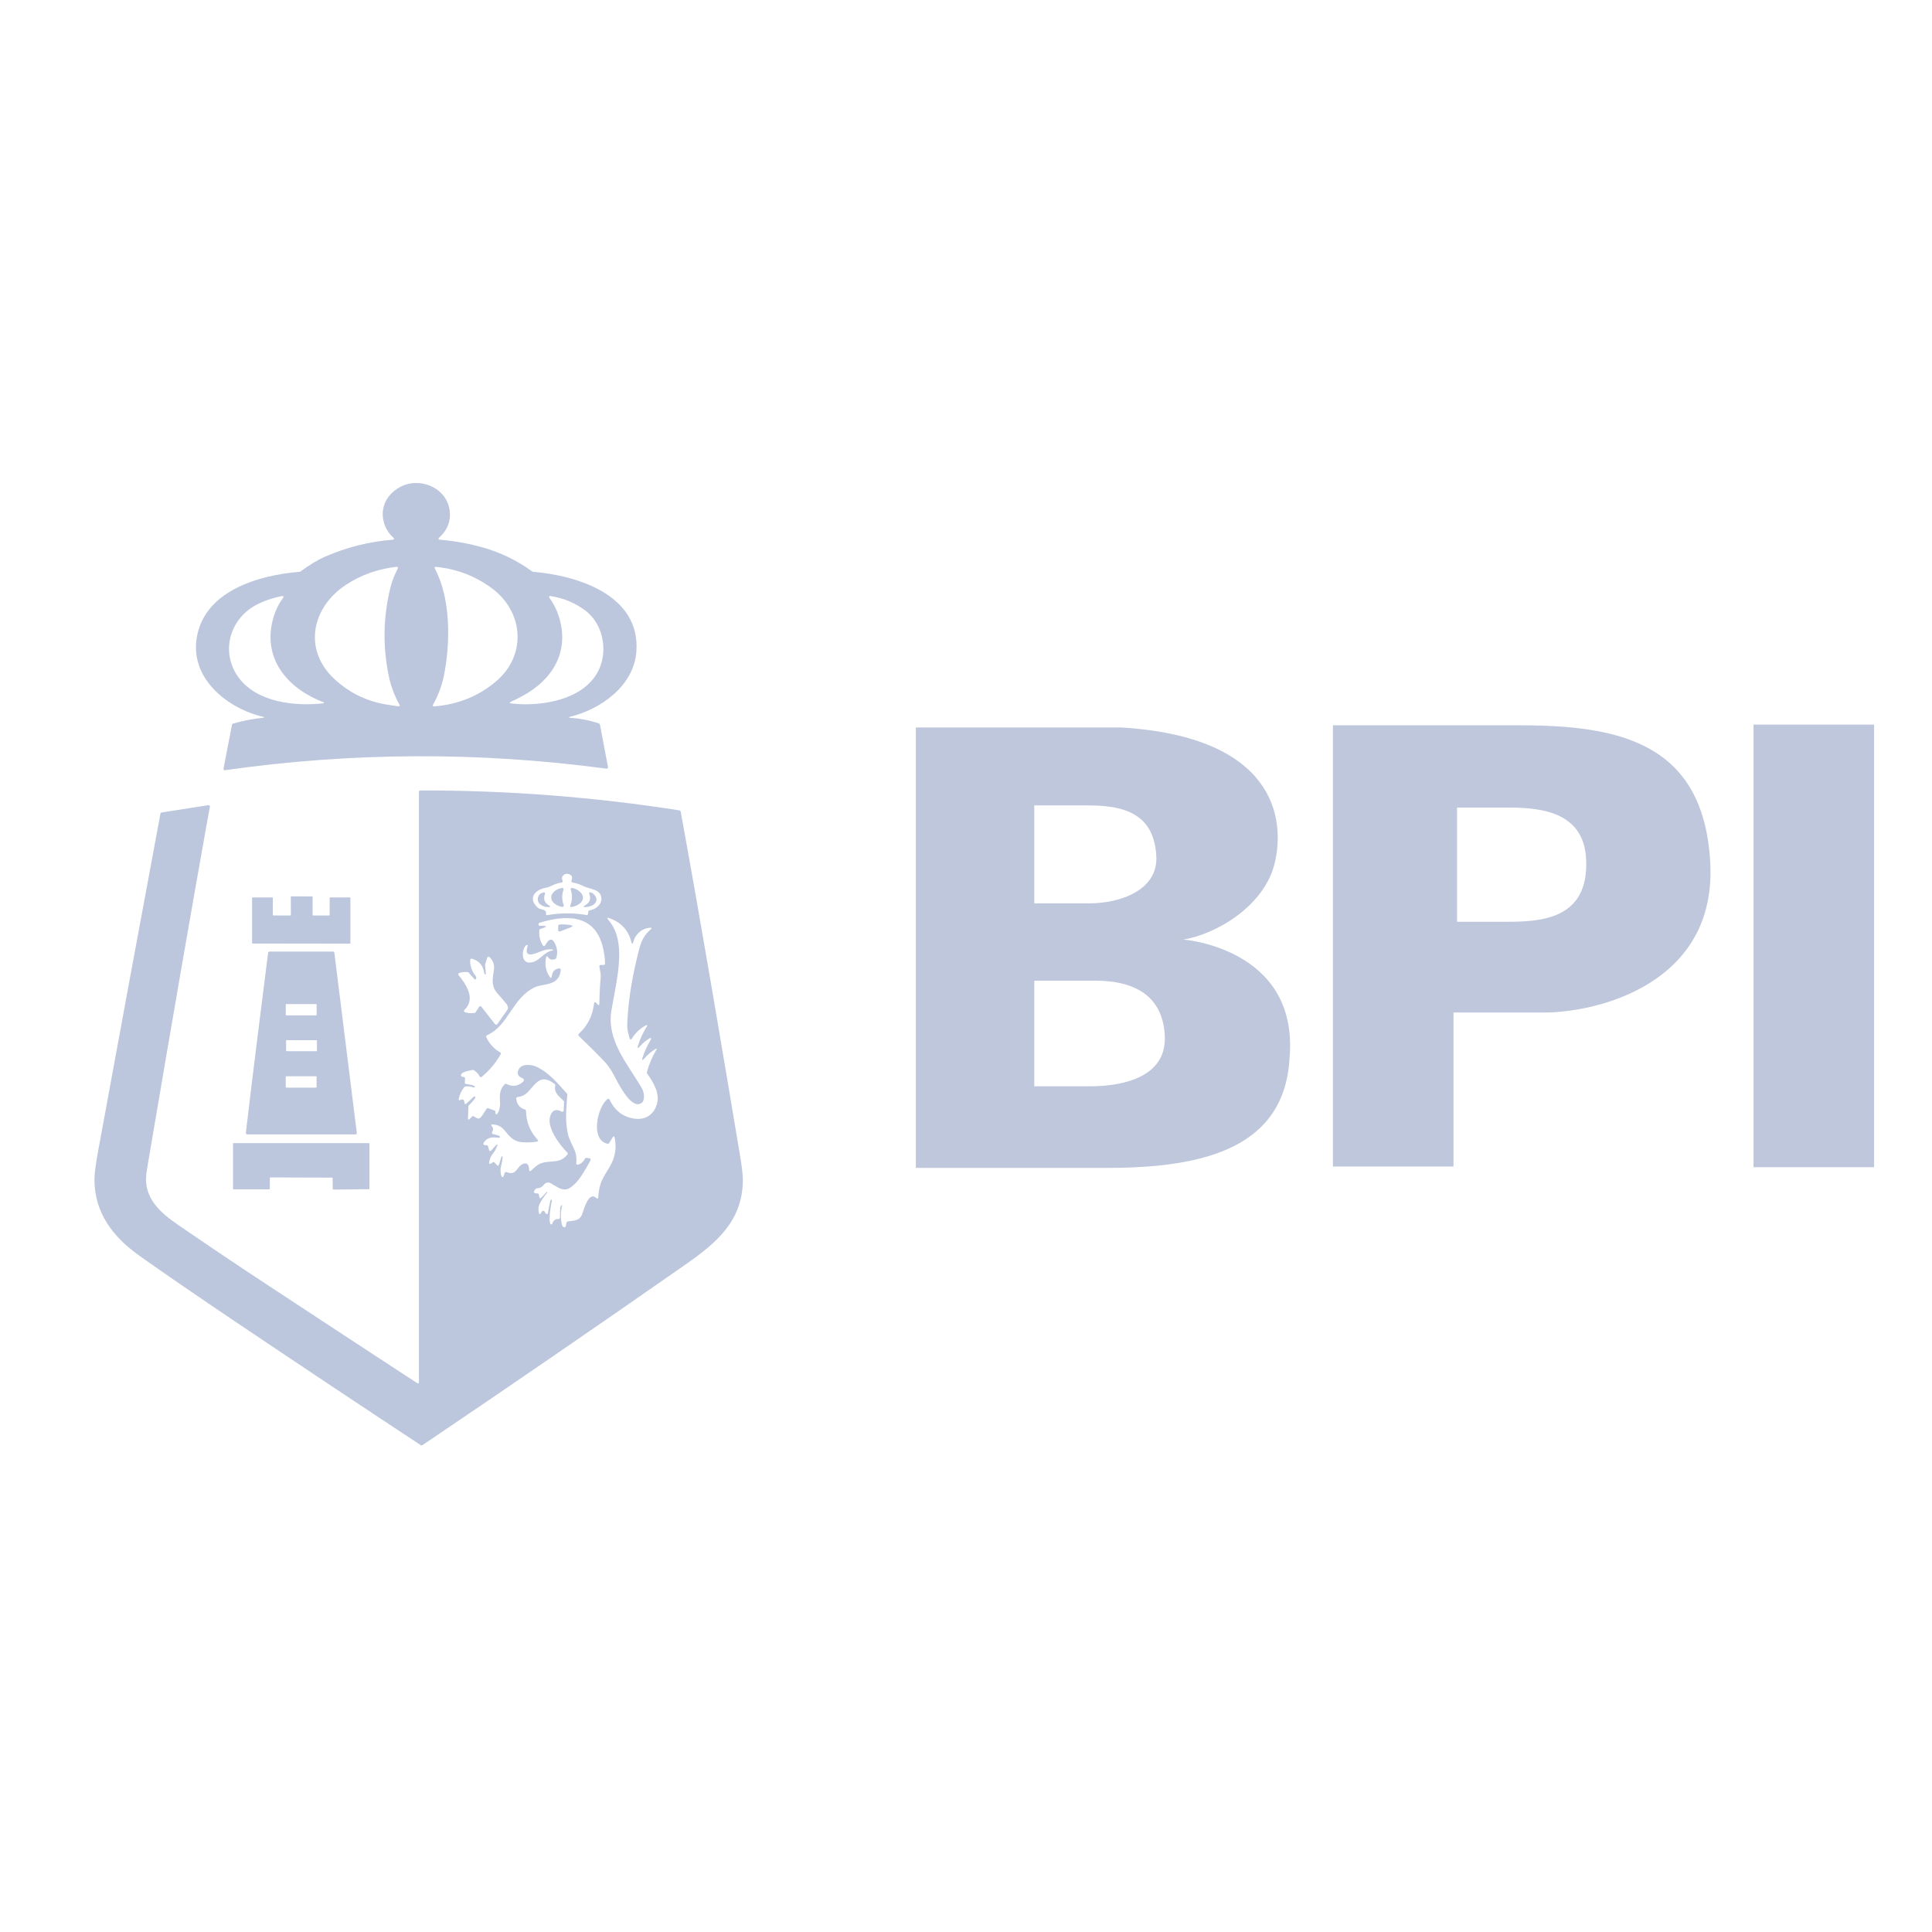 <svg width="44" height="44" viewBox="0 0 44 44" fill="none" xmlns="http://www.w3.org/2000/svg">
<path d="M6.003 16.327C5.209 16.147 4.348 15.484 4.475 14.562C4.627 13.457 5.894 13.097 6.828 13.022C6.833 13.021 6.839 13.019 6.843 13.016C7.047 12.866 7.226 12.756 7.38 12.688C7.876 12.468 8.395 12.336 8.936 12.292C8.983 12.289 8.989 12.271 8.953 12.239C8.873 12.168 8.812 12.081 8.771 11.98C8.626 11.618 8.778 11.276 9.105 11.095C9.551 10.848 10.176 11.101 10.242 11.632C10.271 11.866 10.192 12.068 10.007 12.239C9.973 12.27 9.979 12.288 10.024 12.292C10.34 12.319 10.65 12.374 10.957 12.457C11.38 12.572 11.769 12.758 12.123 13.016C12.128 13.02 12.133 13.022 12.139 13.022C13.133 13.105 14.579 13.539 14.494 14.829C14.441 15.623 13.675 16.161 12.966 16.328C12.964 16.328 12.962 16.329 12.961 16.331C12.96 16.333 12.96 16.335 12.96 16.337C12.961 16.343 12.967 16.346 12.976 16.347C13.207 16.361 13.429 16.405 13.643 16.477C13.648 16.479 13.652 16.482 13.656 16.486C13.659 16.49 13.662 16.495 13.663 16.5L13.847 17.47C13.848 17.474 13.847 17.479 13.846 17.484C13.845 17.489 13.842 17.493 13.839 17.496C13.835 17.5 13.831 17.503 13.827 17.504C13.822 17.506 13.817 17.506 13.812 17.506C10.915 17.117 8.019 17.129 5.125 17.541C5.12 17.542 5.115 17.541 5.11 17.54C5.106 17.538 5.101 17.535 5.098 17.532C5.095 17.529 5.092 17.524 5.091 17.52C5.089 17.515 5.089 17.51 5.09 17.505L5.284 16.503C5.285 16.498 5.288 16.492 5.291 16.488C5.295 16.484 5.3 16.481 5.305 16.48C5.53 16.415 5.759 16.371 5.992 16.347C5.996 16.346 6 16.346 6.003 16.345C6.006 16.344 6.008 16.343 6.008 16.341L6.008 16.334C6.008 16.332 6.007 16.331 6.006 16.33C6.005 16.328 6.004 16.328 6.003 16.327ZM7.62 15.468C7.954 15.776 8.343 15.967 8.788 16.043C8.913 16.064 9.005 16.078 9.064 16.086C9.103 16.09 9.113 16.075 9.094 16.041C8.98 15.837 8.9 15.62 8.853 15.391C8.714 14.716 8.727 14.047 8.891 13.384C8.911 13.301 8.936 13.223 8.966 13.15C8.994 13.082 9.024 13.017 9.056 12.954C9.072 12.921 9.062 12.906 9.025 12.91C8.605 12.957 8.223 13.093 7.879 13.319C7.103 13.829 6.891 14.795 7.62 15.468ZM11.297 15.518C12.004 14.919 11.927 13.925 11.191 13.389C10.816 13.116 10.398 12.957 9.936 12.911C9.899 12.907 9.889 12.922 9.907 12.955C9.947 13.033 9.983 13.113 10.014 13.195C10.251 13.822 10.246 14.634 10.127 15.298C10.079 15.572 9.991 15.82 9.866 16.041C9.847 16.074 9.857 16.09 9.895 16.087C10.434 16.043 10.902 15.853 11.297 15.518ZM5.432 15.427C5.85 16.001 6.729 16.09 7.369 16.017C7.375 16.016 7.378 16.011 7.378 16.006C7.379 16.004 7.378 16.002 7.377 16C7.376 15.998 7.374 15.996 7.372 15.995C6.591 15.701 5.997 15.052 6.201 14.164C6.249 13.956 6.328 13.777 6.44 13.626C6.472 13.584 6.462 13.568 6.41 13.578C6.191 13.622 5.996 13.69 5.826 13.782C5.223 14.109 5.019 14.86 5.432 15.427ZM11.657 16.022C11.854 16.044 12.051 16.046 12.246 16.027C12.818 15.974 13.474 15.747 13.682 15.146C13.832 14.711 13.696 14.176 13.327 13.902C13.092 13.729 12.833 13.62 12.549 13.577C12.502 13.57 12.492 13.585 12.52 13.624C12.623 13.77 12.698 13.929 12.746 14.102C12.958 14.869 12.572 15.482 11.913 15.843C11.824 15.892 11.736 15.936 11.649 15.976C11.595 16 11.598 16.016 11.657 16.022Z" fill="#BCC7DE"/>
<path d="M9.541 31.469V18.032C9.541 18.024 9.544 18.017 9.55 18.011C9.555 18.005 9.563 18.002 9.571 18.002C11.552 17.998 13.521 18.15 15.477 18.456C15.483 18.457 15.489 18.46 15.494 18.465C15.498 18.469 15.502 18.475 15.502 18.481C15.977 21.083 16.415 23.695 16.852 26.305C16.899 26.583 16.921 26.784 16.918 26.909C16.899 27.818 16.311 28.31 15.611 28.799C13.625 30.187 11.627 31.558 9.618 32.914C9.613 32.917 9.607 32.919 9.601 32.919C9.595 32.919 9.589 32.918 9.584 32.914C8.153 31.971 6.727 31.02 5.306 30.064C4.496 29.519 3.789 29.033 3.185 28.606C2.575 28.174 2.152 27.628 2.151 26.864C2.151 26.738 2.176 26.537 2.226 26.262C2.698 23.683 3.174 21.105 3.654 18.529C3.655 18.522 3.658 18.517 3.663 18.512C3.667 18.508 3.673 18.505 3.679 18.504L4.746 18.337C4.75 18.336 4.755 18.337 4.76 18.338C4.765 18.34 4.769 18.342 4.772 18.346C4.776 18.349 4.778 18.354 4.78 18.358C4.781 18.363 4.781 18.368 4.78 18.373C4.753 18.517 4.727 18.66 4.702 18.802C4.368 20.665 3.927 23.209 3.38 26.436C3.352 26.6 3.336 26.704 3.331 26.748C3.274 27.285 3.646 27.614 4.051 27.892C4.749 28.372 5.452 28.844 6.16 29.309C7.27 30.039 8.381 30.768 9.493 31.495C9.525 31.515 9.541 31.507 9.541 31.469ZM13.015 20.058C13.045 19.975 13.023 19.924 12.948 19.905C12.902 19.893 12.863 19.902 12.831 19.931C12.795 19.965 12.789 20.006 12.813 20.055C12.815 20.06 12.816 20.064 12.816 20.069C12.816 20.074 12.815 20.078 12.813 20.083C12.811 20.087 12.808 20.091 12.804 20.093C12.8 20.096 12.796 20.098 12.791 20.099C12.71 20.111 12.634 20.136 12.563 20.172C12.518 20.195 12.475 20.211 12.432 20.218C12.177 20.263 12.008 20.467 12.256 20.679C12.298 20.714 12.461 20.711 12.433 20.802C12.431 20.807 12.431 20.812 12.432 20.817C12.433 20.823 12.435 20.827 12.439 20.831C12.442 20.835 12.447 20.838 12.451 20.84C12.456 20.842 12.462 20.842 12.467 20.841C12.764 20.789 13.061 20.788 13.357 20.839C13.361 20.84 13.366 20.84 13.37 20.839C13.374 20.838 13.377 20.836 13.381 20.833C13.384 20.831 13.387 20.828 13.389 20.824C13.391 20.82 13.392 20.816 13.393 20.812L13.398 20.761C13.399 20.754 13.402 20.748 13.406 20.743C13.411 20.738 13.417 20.735 13.423 20.733C13.559 20.712 13.698 20.614 13.696 20.466C13.693 20.241 13.419 20.252 13.277 20.177C13.202 20.138 13.123 20.112 13.039 20.099C13.034 20.098 13.03 20.096 13.026 20.094C13.023 20.091 13.019 20.088 13.017 20.084C13.015 20.08 13.013 20.076 13.013 20.071C13.012 20.067 13.013 20.062 13.015 20.058ZM14.637 24.077C14.68 23.948 14.735 23.825 14.804 23.708C14.847 23.635 14.833 23.621 14.762 23.667C14.691 23.712 14.629 23.766 14.575 23.829C14.523 23.889 14.509 23.881 14.533 23.806C14.582 23.65 14.65 23.503 14.738 23.365C14.74 23.362 14.741 23.358 14.74 23.355C14.737 23.344 14.728 23.342 14.713 23.351C14.579 23.422 14.472 23.521 14.393 23.649C14.37 23.686 14.352 23.684 14.338 23.642C14.299 23.522 14.281 23.415 14.285 23.321C14.302 22.877 14.371 22.398 14.491 21.886C14.534 21.706 14.574 21.496 14.659 21.354C14.701 21.284 14.752 21.224 14.813 21.173C14.853 21.139 14.847 21.125 14.794 21.13C14.665 21.143 14.562 21.205 14.484 21.317C14.457 21.355 14.438 21.398 14.425 21.447C14.409 21.507 14.393 21.507 14.377 21.447C14.31 21.184 14.145 21.006 13.882 20.912C13.825 20.891 13.816 20.904 13.855 20.95C13.915 21.02 13.964 21.098 14.002 21.183C14.222 21.679 14.024 22.425 13.926 23.004C13.807 23.7 14.297 24.229 14.616 24.781C14.682 24.894 14.709 25.123 14.544 25.146C14.322 25.178 14.057 24.629 13.977 24.478C13.914 24.357 13.835 24.247 13.752 24.16C13.631 24.033 13.44 23.843 13.18 23.59C13.177 23.587 13.175 23.584 13.173 23.58C13.171 23.576 13.171 23.572 13.171 23.568C13.171 23.564 13.172 23.559 13.173 23.556C13.175 23.552 13.178 23.549 13.181 23.546C13.381 23.362 13.497 23.133 13.528 22.861C13.534 22.818 13.551 22.812 13.581 22.843L13.608 22.872C13.636 22.901 13.65 22.895 13.65 22.855C13.653 22.651 13.663 22.446 13.682 22.242C13.685 22.209 13.674 22.133 13.65 22.012C13.65 22.008 13.65 22.003 13.651 21.999C13.652 21.994 13.654 21.99 13.657 21.987C13.66 21.983 13.663 21.981 13.667 21.979C13.671 21.977 13.676 21.976 13.68 21.976H13.749C13.754 21.976 13.758 21.975 13.761 21.973C13.765 21.972 13.768 21.97 13.771 21.967C13.774 21.964 13.777 21.96 13.778 21.957C13.779 21.953 13.78 21.949 13.78 21.945C13.777 21.8 13.755 21.658 13.716 21.52C13.514 20.807 12.864 20.838 12.287 21.016C12.283 21.017 12.278 21.02 12.274 21.023C12.271 21.027 12.268 21.031 12.267 21.036L12.264 21.044C12.263 21.049 12.263 21.054 12.264 21.059C12.265 21.063 12.267 21.068 12.27 21.072C12.273 21.076 12.276 21.078 12.281 21.081C12.285 21.083 12.29 21.084 12.295 21.084C12.367 21.081 12.411 21.084 12.426 21.092C12.467 21.113 12.316 21.151 12.3 21.159C12.296 21.161 12.291 21.165 12.289 21.169C12.285 21.173 12.284 21.178 12.283 21.183C12.271 21.309 12.297 21.425 12.363 21.53C12.365 21.534 12.369 21.538 12.373 21.54C12.378 21.543 12.383 21.544 12.388 21.544C12.393 21.544 12.398 21.543 12.402 21.541C12.407 21.538 12.411 21.535 12.414 21.531C12.424 21.516 12.433 21.501 12.443 21.485C12.496 21.398 12.566 21.351 12.632 21.474C12.694 21.59 12.706 21.707 12.666 21.823C12.664 21.827 12.662 21.831 12.659 21.834C12.656 21.837 12.652 21.84 12.648 21.841C12.575 21.869 12.519 21.854 12.481 21.799C12.46 21.767 12.445 21.77 12.437 21.807C12.403 21.962 12.428 22.106 12.513 22.237C12.543 22.284 12.562 22.28 12.569 22.224C12.582 22.123 12.637 22.066 12.735 22.054C12.74 22.053 12.744 22.054 12.748 22.055C12.753 22.057 12.757 22.059 12.76 22.062C12.763 22.065 12.766 22.069 12.767 22.073C12.769 22.077 12.77 22.082 12.77 22.086C12.763 22.209 12.713 22.299 12.62 22.357C12.507 22.428 12.298 22.43 12.191 22.479C11.663 22.719 11.591 23.357 11.089 23.578C11.086 23.58 11.082 23.582 11.079 23.585C11.077 23.588 11.075 23.592 11.073 23.596C11.072 23.599 11.071 23.603 11.071 23.607C11.071 23.611 11.072 23.615 11.074 23.619C11.143 23.769 11.249 23.886 11.392 23.968C11.396 23.97 11.399 23.973 11.401 23.976C11.404 23.979 11.405 23.983 11.407 23.987C11.408 23.99 11.408 23.994 11.407 23.998C11.407 24.002 11.406 24.006 11.403 24.01C11.291 24.207 11.147 24.379 10.971 24.525C10.967 24.527 10.963 24.53 10.959 24.531C10.955 24.532 10.95 24.532 10.946 24.531C10.941 24.53 10.937 24.528 10.933 24.525C10.93 24.523 10.927 24.519 10.925 24.515C10.892 24.453 10.845 24.404 10.786 24.37C10.779 24.367 10.771 24.366 10.764 24.367C10.703 24.382 10.56 24.402 10.52 24.446C10.478 24.492 10.493 24.52 10.565 24.529C10.572 24.53 10.579 24.534 10.585 24.54C10.589 24.545 10.592 24.553 10.592 24.561L10.586 24.656C10.586 24.664 10.589 24.671 10.594 24.677C10.599 24.683 10.606 24.687 10.614 24.688C10.655 24.692 10.854 24.719 10.806 24.762C10.802 24.765 10.798 24.767 10.794 24.767C10.789 24.768 10.784 24.768 10.78 24.766C10.72 24.741 10.658 24.735 10.594 24.745C10.587 24.746 10.58 24.75 10.575 24.756C10.514 24.833 10.472 24.919 10.449 25.015C10.439 25.058 10.454 25.069 10.493 25.049C10.542 25.023 10.57 25.043 10.577 25.108C10.581 25.149 10.598 25.155 10.628 25.128L10.791 24.976C10.794 24.973 10.797 24.971 10.801 24.97C10.805 24.969 10.808 24.969 10.812 24.97C10.88 24.98 10.692 25.159 10.677 25.174C10.672 25.18 10.668 25.187 10.668 25.195L10.658 25.462C10.656 25.504 10.67 25.51 10.7 25.48L10.752 25.428C10.757 25.423 10.763 25.42 10.77 25.419C10.776 25.418 10.783 25.419 10.789 25.423L10.859 25.464C10.9 25.487 10.94 25.469 10.979 25.409L11.082 25.251C11.086 25.246 11.092 25.241 11.098 25.239C11.105 25.237 11.112 25.237 11.118 25.239L11.263 25.291C11.269 25.293 11.274 25.296 11.277 25.301C11.281 25.306 11.283 25.312 11.283 25.318L11.285 25.363C11.285 25.365 11.286 25.368 11.287 25.37C11.288 25.372 11.29 25.374 11.292 25.375C11.294 25.376 11.296 25.377 11.298 25.378C11.301 25.378 11.303 25.378 11.306 25.377C11.361 25.359 11.39 25.206 11.389 25.153C11.385 24.969 11.356 24.835 11.496 24.692C11.501 24.687 11.507 24.684 11.514 24.683C11.52 24.682 11.527 24.683 11.532 24.686C11.664 24.754 11.786 24.741 11.899 24.647C11.948 24.605 11.944 24.573 11.887 24.55C11.794 24.511 11.769 24.448 11.81 24.36C11.878 24.217 12.099 24.241 12.216 24.294C12.493 24.42 12.698 24.666 12.912 24.907C12.915 24.91 12.917 24.913 12.918 24.917C12.919 24.921 12.92 24.925 12.92 24.929C12.898 25.237 12.862 25.564 12.944 25.864C12.978 25.99 13.067 26.125 13.105 26.247C13.127 26.316 13.133 26.398 13.124 26.493C13.123 26.498 13.124 26.503 13.126 26.507C13.128 26.512 13.131 26.516 13.135 26.519C13.138 26.522 13.143 26.524 13.148 26.526C13.153 26.526 13.158 26.526 13.162 26.525C13.235 26.504 13.288 26.458 13.322 26.387C13.325 26.382 13.33 26.377 13.335 26.374C13.341 26.371 13.347 26.369 13.353 26.37L13.425 26.378C13.43 26.379 13.434 26.38 13.439 26.383C13.443 26.386 13.446 26.39 13.448 26.394C13.451 26.398 13.452 26.403 13.452 26.408C13.452 26.413 13.451 26.418 13.449 26.423C13.381 26.553 13.307 26.678 13.228 26.797C13.16 26.9 13.082 26.982 12.995 27.043C12.829 27.16 12.693 27.03 12.55 26.952C12.485 26.916 12.43 26.927 12.386 26.983C12.346 27.035 12.292 27.062 12.226 27.064C12.223 27.064 12.219 27.064 12.215 27.066C12.211 27.068 12.208 27.07 12.205 27.073C12.134 27.146 12.146 27.182 12.241 27.179C12.248 27.179 12.255 27.181 12.261 27.186C12.267 27.19 12.271 27.197 12.272 27.204L12.281 27.254C12.288 27.293 12.306 27.298 12.333 27.27C12.371 27.23 12.409 27.191 12.447 27.151C12.474 27.122 12.464 27.158 12.459 27.164C12.387 27.253 12.332 27.335 12.294 27.41C12.263 27.471 12.255 27.538 12.269 27.609C12.279 27.659 12.297 27.663 12.324 27.619L12.343 27.59C12.346 27.585 12.351 27.58 12.357 27.578C12.363 27.575 12.369 27.575 12.375 27.576C12.398 27.581 12.412 27.597 12.419 27.621C12.421 27.628 12.425 27.634 12.43 27.638C12.457 27.658 12.473 27.654 12.478 27.625C12.498 27.512 12.516 27.42 12.533 27.352C12.546 27.3 12.582 27.315 12.565 27.369C12.546 27.426 12.469 27.917 12.563 27.884C12.567 27.883 12.57 27.881 12.573 27.878C12.576 27.875 12.578 27.872 12.579 27.868C12.599 27.795 12.646 27.759 12.72 27.762C12.724 27.762 12.728 27.762 12.732 27.76C12.735 27.759 12.739 27.756 12.742 27.754C12.745 27.751 12.747 27.748 12.749 27.744C12.751 27.74 12.751 27.736 12.752 27.732C12.753 27.66 12.755 27.588 12.757 27.517C12.757 27.497 12.764 27.479 12.776 27.463C12.798 27.435 12.806 27.439 12.798 27.474C12.765 27.621 12.766 27.763 12.8 27.899C12.805 27.921 12.819 27.937 12.841 27.947C12.845 27.949 12.85 27.95 12.854 27.95C12.859 27.95 12.864 27.949 12.868 27.947C12.872 27.945 12.875 27.942 12.878 27.938C12.881 27.934 12.883 27.93 12.884 27.926L12.902 27.842C12.903 27.836 12.906 27.831 12.91 27.827C12.914 27.823 12.92 27.82 12.926 27.819C13.066 27.793 13.2 27.812 13.259 27.649C13.303 27.524 13.409 27.131 13.574 27.28C13.605 27.308 13.622 27.301 13.625 27.259C13.63 27.172 13.644 27.085 13.666 27.001C13.724 26.777 13.899 26.607 13.973 26.385C14.024 26.232 14.032 26.074 13.998 25.912C13.989 25.872 13.975 25.87 13.953 25.904L13.871 26.035C13.868 26.041 13.863 26.045 13.857 26.047C13.852 26.05 13.845 26.05 13.839 26.049C13.439 25.969 13.599 25.218 13.835 25.03C13.838 25.027 13.842 25.025 13.847 25.024C13.851 25.023 13.856 25.023 13.86 25.024C13.865 25.025 13.869 25.027 13.873 25.03C13.876 25.033 13.879 25.037 13.881 25.041C13.991 25.277 14.164 25.42 14.402 25.469C14.667 25.524 14.885 25.409 14.96 25.147C15.03 24.9 14.893 24.67 14.737 24.447C14.734 24.444 14.733 24.44 14.732 24.435C14.731 24.431 14.731 24.427 14.732 24.422C14.78 24.239 14.853 24.066 14.952 23.903C14.97 23.873 14.931 23.888 14.925 23.892C14.832 23.949 14.75 24.019 14.679 24.1C14.626 24.161 14.612 24.153 14.637 24.077ZM12.003 21.519C11.891 21.546 11.816 22.001 12.137 21.91C12.311 21.86 12.394 21.674 12.587 21.647C12.589 21.647 12.591 21.646 12.592 21.645C12.593 21.644 12.594 21.642 12.594 21.641V21.632C12.594 21.631 12.593 21.629 12.592 21.628C12.592 21.627 12.59 21.626 12.589 21.626C12.427 21.593 12.261 21.703 12.136 21.73C11.955 21.768 11.989 21.635 12.018 21.535C12.019 21.532 12.019 21.53 12.018 21.528C12.018 21.526 12.017 21.524 12.015 21.522C12.014 21.521 12.012 21.519 12.01 21.519C12.008 21.518 12.005 21.518 12.003 21.519ZM11.055 22.191C11.04 22.192 11.03 22.181 11.027 22.156C11.002 21.985 10.908 21.878 10.747 21.834C10.742 21.832 10.738 21.832 10.733 21.833C10.729 21.834 10.725 21.836 10.721 21.838C10.717 21.841 10.714 21.844 10.712 21.848C10.71 21.852 10.709 21.857 10.709 21.861C10.701 21.993 10.742 22.114 10.83 22.223C10.843 22.24 10.848 22.256 10.846 22.272C10.838 22.314 10.821 22.319 10.793 22.287L10.673 22.15C10.668 22.144 10.661 22.14 10.653 22.139C10.586 22.133 10.52 22.139 10.457 22.159C10.452 22.161 10.447 22.163 10.444 22.167C10.441 22.171 10.438 22.175 10.437 22.18C10.435 22.185 10.435 22.19 10.436 22.195C10.437 22.2 10.44 22.204 10.443 22.208C10.546 22.327 10.62 22.445 10.665 22.564C10.73 22.735 10.7 22.88 10.577 23.001C10.573 23.004 10.57 23.009 10.569 23.014C10.567 23.019 10.567 23.024 10.568 23.029C10.569 23.034 10.572 23.039 10.575 23.043C10.579 23.047 10.583 23.05 10.588 23.051C10.659 23.076 10.733 23.081 10.811 23.068C10.815 23.068 10.819 23.066 10.822 23.064C10.826 23.061 10.829 23.058 10.831 23.055L10.912 22.928C10.915 22.924 10.918 22.921 10.923 22.919C10.927 22.916 10.932 22.915 10.937 22.915C10.941 22.914 10.946 22.915 10.951 22.917C10.955 22.919 10.959 22.922 10.962 22.926L11.276 23.327C11.279 23.331 11.283 23.334 11.287 23.336C11.291 23.338 11.296 23.339 11.301 23.338C11.305 23.338 11.31 23.337 11.314 23.335C11.319 23.333 11.322 23.329 11.325 23.326L11.548 23.007C11.58 22.962 11.574 22.914 11.532 22.861C11.464 22.778 11.397 22.7 11.332 22.627C11.189 22.467 11.212 22.318 11.247 22.104C11.267 21.979 11.234 21.876 11.147 21.795C11.143 21.791 11.139 21.789 11.134 21.788C11.129 21.786 11.123 21.787 11.118 21.788C11.114 21.789 11.109 21.792 11.105 21.795C11.102 21.799 11.099 21.803 11.098 21.808L11.048 21.962C11.047 21.966 11.047 21.97 11.047 21.974L11.066 22.178C11.066 22.179 11.066 22.181 11.066 22.183C11.065 22.184 11.064 22.186 11.063 22.187C11.062 22.188 11.061 22.189 11.059 22.19C11.058 22.191 11.056 22.191 11.055 22.191ZM11.287 26.179C11.27 26.212 11.248 26.245 11.222 26.278C11.18 26.33 11.153 26.392 11.142 26.464C11.134 26.509 11.15 26.519 11.188 26.494L11.225 26.47C11.231 26.466 11.238 26.465 11.246 26.466C11.253 26.467 11.26 26.47 11.264 26.476L11.313 26.53C11.336 26.557 11.354 26.554 11.365 26.52L11.417 26.353C11.419 26.346 11.423 26.34 11.429 26.336C11.479 26.303 11.404 26.587 11.401 26.605C11.396 26.642 11.4 26.842 11.46 26.801C11.464 26.798 11.466 26.794 11.468 26.791L11.494 26.711C11.496 26.707 11.498 26.704 11.501 26.701C11.503 26.698 11.507 26.695 11.511 26.693C11.514 26.692 11.518 26.691 11.523 26.691C11.527 26.69 11.531 26.691 11.535 26.693C11.769 26.789 11.761 26.567 11.913 26.507C11.999 26.474 12.045 26.516 12.051 26.633C12.053 26.678 12.07 26.685 12.102 26.654C12.137 26.62 12.173 26.588 12.21 26.558C12.435 26.369 12.727 26.556 12.925 26.29C12.929 26.285 12.931 26.277 12.931 26.27C12.93 26.263 12.927 26.256 12.922 26.25C12.743 26.074 12.444 25.675 12.531 25.417C12.577 25.279 12.664 25.246 12.792 25.317C12.796 25.32 12.801 25.321 12.806 25.321C12.812 25.321 12.817 25.32 12.821 25.317C12.826 25.315 12.83 25.311 12.832 25.307C12.835 25.302 12.837 25.297 12.837 25.292L12.847 25.096C12.847 25.092 12.846 25.088 12.845 25.084C12.843 25.08 12.841 25.076 12.838 25.073C12.735 24.965 12.609 24.894 12.646 24.72C12.647 24.714 12.647 24.708 12.645 24.703C12.643 24.697 12.639 24.692 12.635 24.689C12.328 24.454 12.222 24.649 12.034 24.858C11.968 24.932 11.885 24.975 11.784 24.985C11.777 24.986 11.769 24.99 11.764 24.996C11.759 25.002 11.757 25.01 11.757 25.018C11.768 25.148 11.835 25.232 11.957 25.269C11.963 25.271 11.969 25.274 11.972 25.28C11.976 25.285 11.978 25.291 11.979 25.297C11.984 25.55 12.071 25.768 12.239 25.951C12.264 25.979 12.259 25.995 12.221 26.001C12.114 26.018 12.003 26.022 11.888 26.013C11.702 25.998 11.612 25.892 11.491 25.743C11.421 25.656 11.33 25.612 11.22 25.609C11.182 25.608 11.176 25.622 11.202 25.65C11.236 25.688 11.239 25.732 11.208 25.782C11.205 25.786 11.204 25.791 11.203 25.796C11.203 25.8 11.204 25.805 11.205 25.81C11.207 25.814 11.21 25.818 11.214 25.821C11.217 25.824 11.222 25.827 11.226 25.828C11.252 25.834 11.399 25.86 11.388 25.895C11.386 25.9 11.382 25.905 11.378 25.908C11.373 25.911 11.367 25.912 11.361 25.912C11.323 25.907 11.285 25.905 11.246 25.904C11.136 25.904 11.058 25.947 11.012 26.035C11.01 26.039 11.009 26.044 11.009 26.049C11.009 26.054 11.011 26.059 11.013 26.064C11.015 26.068 11.019 26.072 11.023 26.074C11.027 26.077 11.032 26.079 11.037 26.079L11.087 26.082C11.093 26.083 11.099 26.085 11.104 26.089C11.109 26.093 11.113 26.098 11.114 26.104L11.138 26.187C11.148 26.222 11.165 26.226 11.19 26.198L11.237 26.145C11.343 26.025 11.359 26.036 11.287 26.179Z" fill="#BCC7DE"/>
<path d="M12.637 20.584C12.507 20.486 12.539 20.349 12.664 20.272C12.706 20.246 12.751 20.23 12.8 20.222C12.806 20.221 12.811 20.222 12.816 20.223C12.821 20.225 12.825 20.228 12.829 20.232C12.832 20.236 12.834 20.241 12.835 20.246C12.836 20.252 12.836 20.257 12.834 20.262C12.793 20.379 12.794 20.497 12.838 20.613C12.84 20.618 12.84 20.623 12.839 20.629C12.839 20.634 12.836 20.639 12.833 20.643C12.83 20.647 12.826 20.65 12.821 20.652C12.816 20.654 12.811 20.655 12.806 20.654C12.745 20.646 12.689 20.623 12.637 20.584ZM13.179 20.287C13.339 20.403 13.286 20.551 13.136 20.62C13.102 20.636 13.065 20.648 13.025 20.656C12.988 20.664 12.977 20.65 12.991 20.615C13.036 20.499 13.038 20.382 12.998 20.262C12.996 20.257 12.996 20.252 12.997 20.246C12.998 20.241 13 20.236 13.004 20.232C13.007 20.228 13.012 20.225 13.017 20.224C13.022 20.222 13.027 20.221 13.032 20.222C13.083 20.232 13.132 20.253 13.179 20.287ZM12.318 20.607C12.263 20.571 12.241 20.52 12.25 20.453C12.261 20.385 12.302 20.343 12.373 20.326C12.408 20.318 12.42 20.331 12.409 20.365C12.372 20.476 12.4 20.559 12.493 20.613C12.546 20.644 12.542 20.659 12.481 20.659C12.424 20.658 12.369 20.641 12.318 20.607ZM13.517 20.36C13.641 20.474 13.577 20.601 13.44 20.64C13.411 20.648 13.381 20.654 13.351 20.657C13.278 20.663 13.273 20.648 13.336 20.611C13.432 20.556 13.46 20.474 13.423 20.366C13.409 20.327 13.422 20.314 13.462 20.327C13.482 20.334 13.501 20.345 13.517 20.36ZM7.13 20.849H7.497C7.499 20.849 7.5 20.849 7.501 20.848C7.502 20.848 7.504 20.847 7.505 20.846C7.506 20.845 7.506 20.844 7.507 20.843C7.507 20.841 7.508 20.84 7.508 20.839V20.448C7.508 20.445 7.509 20.443 7.511 20.441C7.513 20.439 7.515 20.438 7.518 20.438H7.969C7.972 20.438 7.975 20.439 7.977 20.441C7.979 20.443 7.98 20.445 7.98 20.448V21.481C7.98 21.482 7.979 21.484 7.979 21.485C7.978 21.486 7.978 21.487 7.977 21.488C7.976 21.489 7.975 21.49 7.973 21.491C7.972 21.491 7.971 21.491 7.969 21.491L5.752 21.488C5.749 21.488 5.746 21.487 5.744 21.485C5.742 21.483 5.741 21.48 5.741 21.477V20.448C5.741 20.447 5.741 20.446 5.742 20.444C5.743 20.443 5.743 20.442 5.744 20.441C5.745 20.44 5.746 20.439 5.748 20.439C5.749 20.438 5.75 20.438 5.752 20.438H6.203C6.204 20.438 6.206 20.438 6.207 20.439C6.208 20.439 6.209 20.44 6.21 20.441C6.211 20.442 6.212 20.443 6.212 20.444C6.213 20.446 6.213 20.447 6.213 20.448V20.839C6.213 20.841 6.214 20.844 6.216 20.846C6.218 20.848 6.221 20.849 6.224 20.849H6.615C6.617 20.849 6.62 20.848 6.622 20.846C6.624 20.844 6.625 20.841 6.625 20.839L6.623 20.424C6.623 20.422 6.624 20.419 6.626 20.417C6.628 20.415 6.63 20.414 6.633 20.414L7.109 20.416C7.112 20.416 7.114 20.417 7.116 20.419C7.118 20.421 7.119 20.423 7.119 20.426V20.839C7.119 20.841 7.12 20.844 7.122 20.846C7.124 20.848 7.127 20.849 7.13 20.849Z" fill="#BCC7DE"/>
<path d="M12.98 21.066C13.055 21.078 13.057 21.097 12.986 21.124L12.753 21.213C12.748 21.215 12.743 21.215 12.739 21.215C12.734 21.214 12.729 21.212 12.725 21.209C12.721 21.207 12.717 21.203 12.715 21.198C12.713 21.194 12.712 21.189 12.712 21.184L12.713 21.086C12.713 21.078 12.716 21.071 12.721 21.066C12.726 21.06 12.733 21.057 12.741 21.056C12.821 21.049 12.901 21.053 12.98 21.066Z" fill="#BCC7DE"/>
<path d="M5.872 23.557C5.95 22.936 6.028 22.316 6.106 21.698C6.106 21.69 6.11 21.684 6.116 21.679C6.121 21.674 6.128 21.671 6.136 21.671H7.585C7.592 21.671 7.6 21.674 7.605 21.679C7.611 21.684 7.614 21.691 7.615 21.698L8.126 25.802C8.126 25.806 8.126 25.811 8.124 25.815C8.123 25.819 8.121 25.823 8.118 25.826C8.115 25.829 8.112 25.831 8.108 25.833C8.104 25.835 8.1 25.836 8.095 25.836H5.63C5.625 25.836 5.621 25.835 5.617 25.833C5.613 25.831 5.61 25.829 5.607 25.826C5.604 25.822 5.602 25.819 5.601 25.815C5.599 25.811 5.599 25.806 5.599 25.802C5.687 25.053 5.778 24.304 5.872 23.557ZM7.211 22.881C7.211 22.879 7.21 22.877 7.21 22.876C7.209 22.874 7.208 22.872 7.206 22.871C7.205 22.869 7.203 22.868 7.202 22.868C7.2 22.867 7.198 22.867 7.196 22.867H6.523C6.519 22.867 6.515 22.868 6.513 22.871C6.51 22.874 6.508 22.877 6.508 22.881V23.111C6.508 23.115 6.51 23.118 6.513 23.121C6.515 23.124 6.519 23.125 6.523 23.125H7.196C7.198 23.125 7.2 23.125 7.202 23.124C7.203 23.124 7.205 23.122 7.206 23.121C7.208 23.12 7.209 23.118 7.21 23.116C7.21 23.115 7.211 23.113 7.211 23.111V22.881ZM7.218 23.701C7.218 23.699 7.218 23.698 7.217 23.697C7.217 23.695 7.216 23.694 7.215 23.693C7.214 23.692 7.213 23.691 7.211 23.691C7.21 23.69 7.209 23.69 7.207 23.69L6.527 23.689C6.524 23.689 6.521 23.69 6.519 23.692C6.517 23.694 6.516 23.697 6.516 23.7L6.516 23.929C6.516 23.932 6.517 23.935 6.519 23.937C6.521 23.939 6.524 23.94 6.526 23.94L7.207 23.941C7.21 23.941 7.213 23.94 7.215 23.938C7.217 23.936 7.218 23.933 7.218 23.93L7.218 23.701ZM7.21 24.524C7.21 24.52 7.209 24.517 7.207 24.515C7.204 24.512 7.201 24.511 7.198 24.511H6.519C6.518 24.511 6.516 24.512 6.515 24.512C6.513 24.513 6.512 24.514 6.511 24.515C6.509 24.516 6.508 24.517 6.508 24.519C6.507 24.52 6.507 24.522 6.507 24.524V24.758C6.507 24.759 6.507 24.761 6.508 24.762C6.508 24.764 6.509 24.765 6.511 24.766C6.512 24.767 6.513 24.768 6.515 24.769C6.516 24.77 6.518 24.77 6.519 24.77H7.198C7.201 24.77 7.204 24.769 7.207 24.766C7.209 24.764 7.21 24.761 7.21 24.758V24.524Z" fill="#BCC7DE"/>
<path d="M7.565 26.819L6.155 26.815C6.152 26.815 6.15 26.816 6.148 26.818C6.146 26.82 6.145 26.823 6.145 26.826V27.075C6.145 27.077 6.144 27.078 6.144 27.079C6.143 27.081 6.143 27.082 6.142 27.083C6.141 27.084 6.14 27.084 6.138 27.085C6.137 27.085 6.136 27.086 6.134 27.086L5.317 27.086C5.316 27.086 5.315 27.086 5.314 27.086C5.312 27.085 5.311 27.084 5.31 27.083C5.309 27.082 5.308 27.081 5.308 27.08C5.307 27.079 5.307 27.077 5.307 27.076V26.044C5.307 26.041 5.308 26.039 5.31 26.037C5.312 26.035 5.315 26.034 5.317 26.034H8.403C8.406 26.034 8.409 26.035 8.411 26.037C8.412 26.039 8.414 26.041 8.414 26.044V27.072C8.414 27.075 8.412 27.078 8.411 27.08C8.409 27.082 8.406 27.083 8.403 27.083L7.588 27.092C7.585 27.092 7.583 27.091 7.581 27.089C7.579 27.087 7.578 27.085 7.578 27.082L7.575 26.829C7.575 26.828 7.575 26.826 7.575 26.825C7.574 26.824 7.573 26.823 7.572 26.822C7.571 26.821 7.57 26.82 7.569 26.82C7.568 26.819 7.566 26.819 7.565 26.819Z" fill="#BCC7DE"/>
<path fill-rule="evenodd" clip-rule="evenodd" d="M42.681 16.502H39.935V26.582H42.681V16.502ZM30.356 16.518V26.566H33.102V23.06H35.154C36.397 23.06 39.095 22.398 38.95 19.652C38.804 16.906 36.866 16.518 34.604 16.518H30.356ZM33.183 18.392V20.993H34.298C35.089 20.993 36.188 20.944 36.123 19.571C36.075 18.538 35.186 18.392 34.378 18.392H33.183ZM20.858 16.567V26.598H25.219C27.481 26.598 29.274 26.114 29.371 24.062C29.565 21.591 26.948 21.397 26.948 21.397C27.637 21.294 28.789 20.67 29.032 19.652C29.274 18.634 29.032 16.777 25.526 16.567H20.858ZM23.555 18.343V20.573H24.815C25.494 20.573 26.382 20.282 26.334 19.49C26.285 18.699 25.833 18.343 24.815 18.343H23.555ZM23.555 22.334V24.74H24.815C25.672 24.74 26.56 24.482 26.528 23.61C26.495 22.737 25.914 22.334 24.945 22.334H23.555Z" fill="#BEC7DC"/>
</svg>
